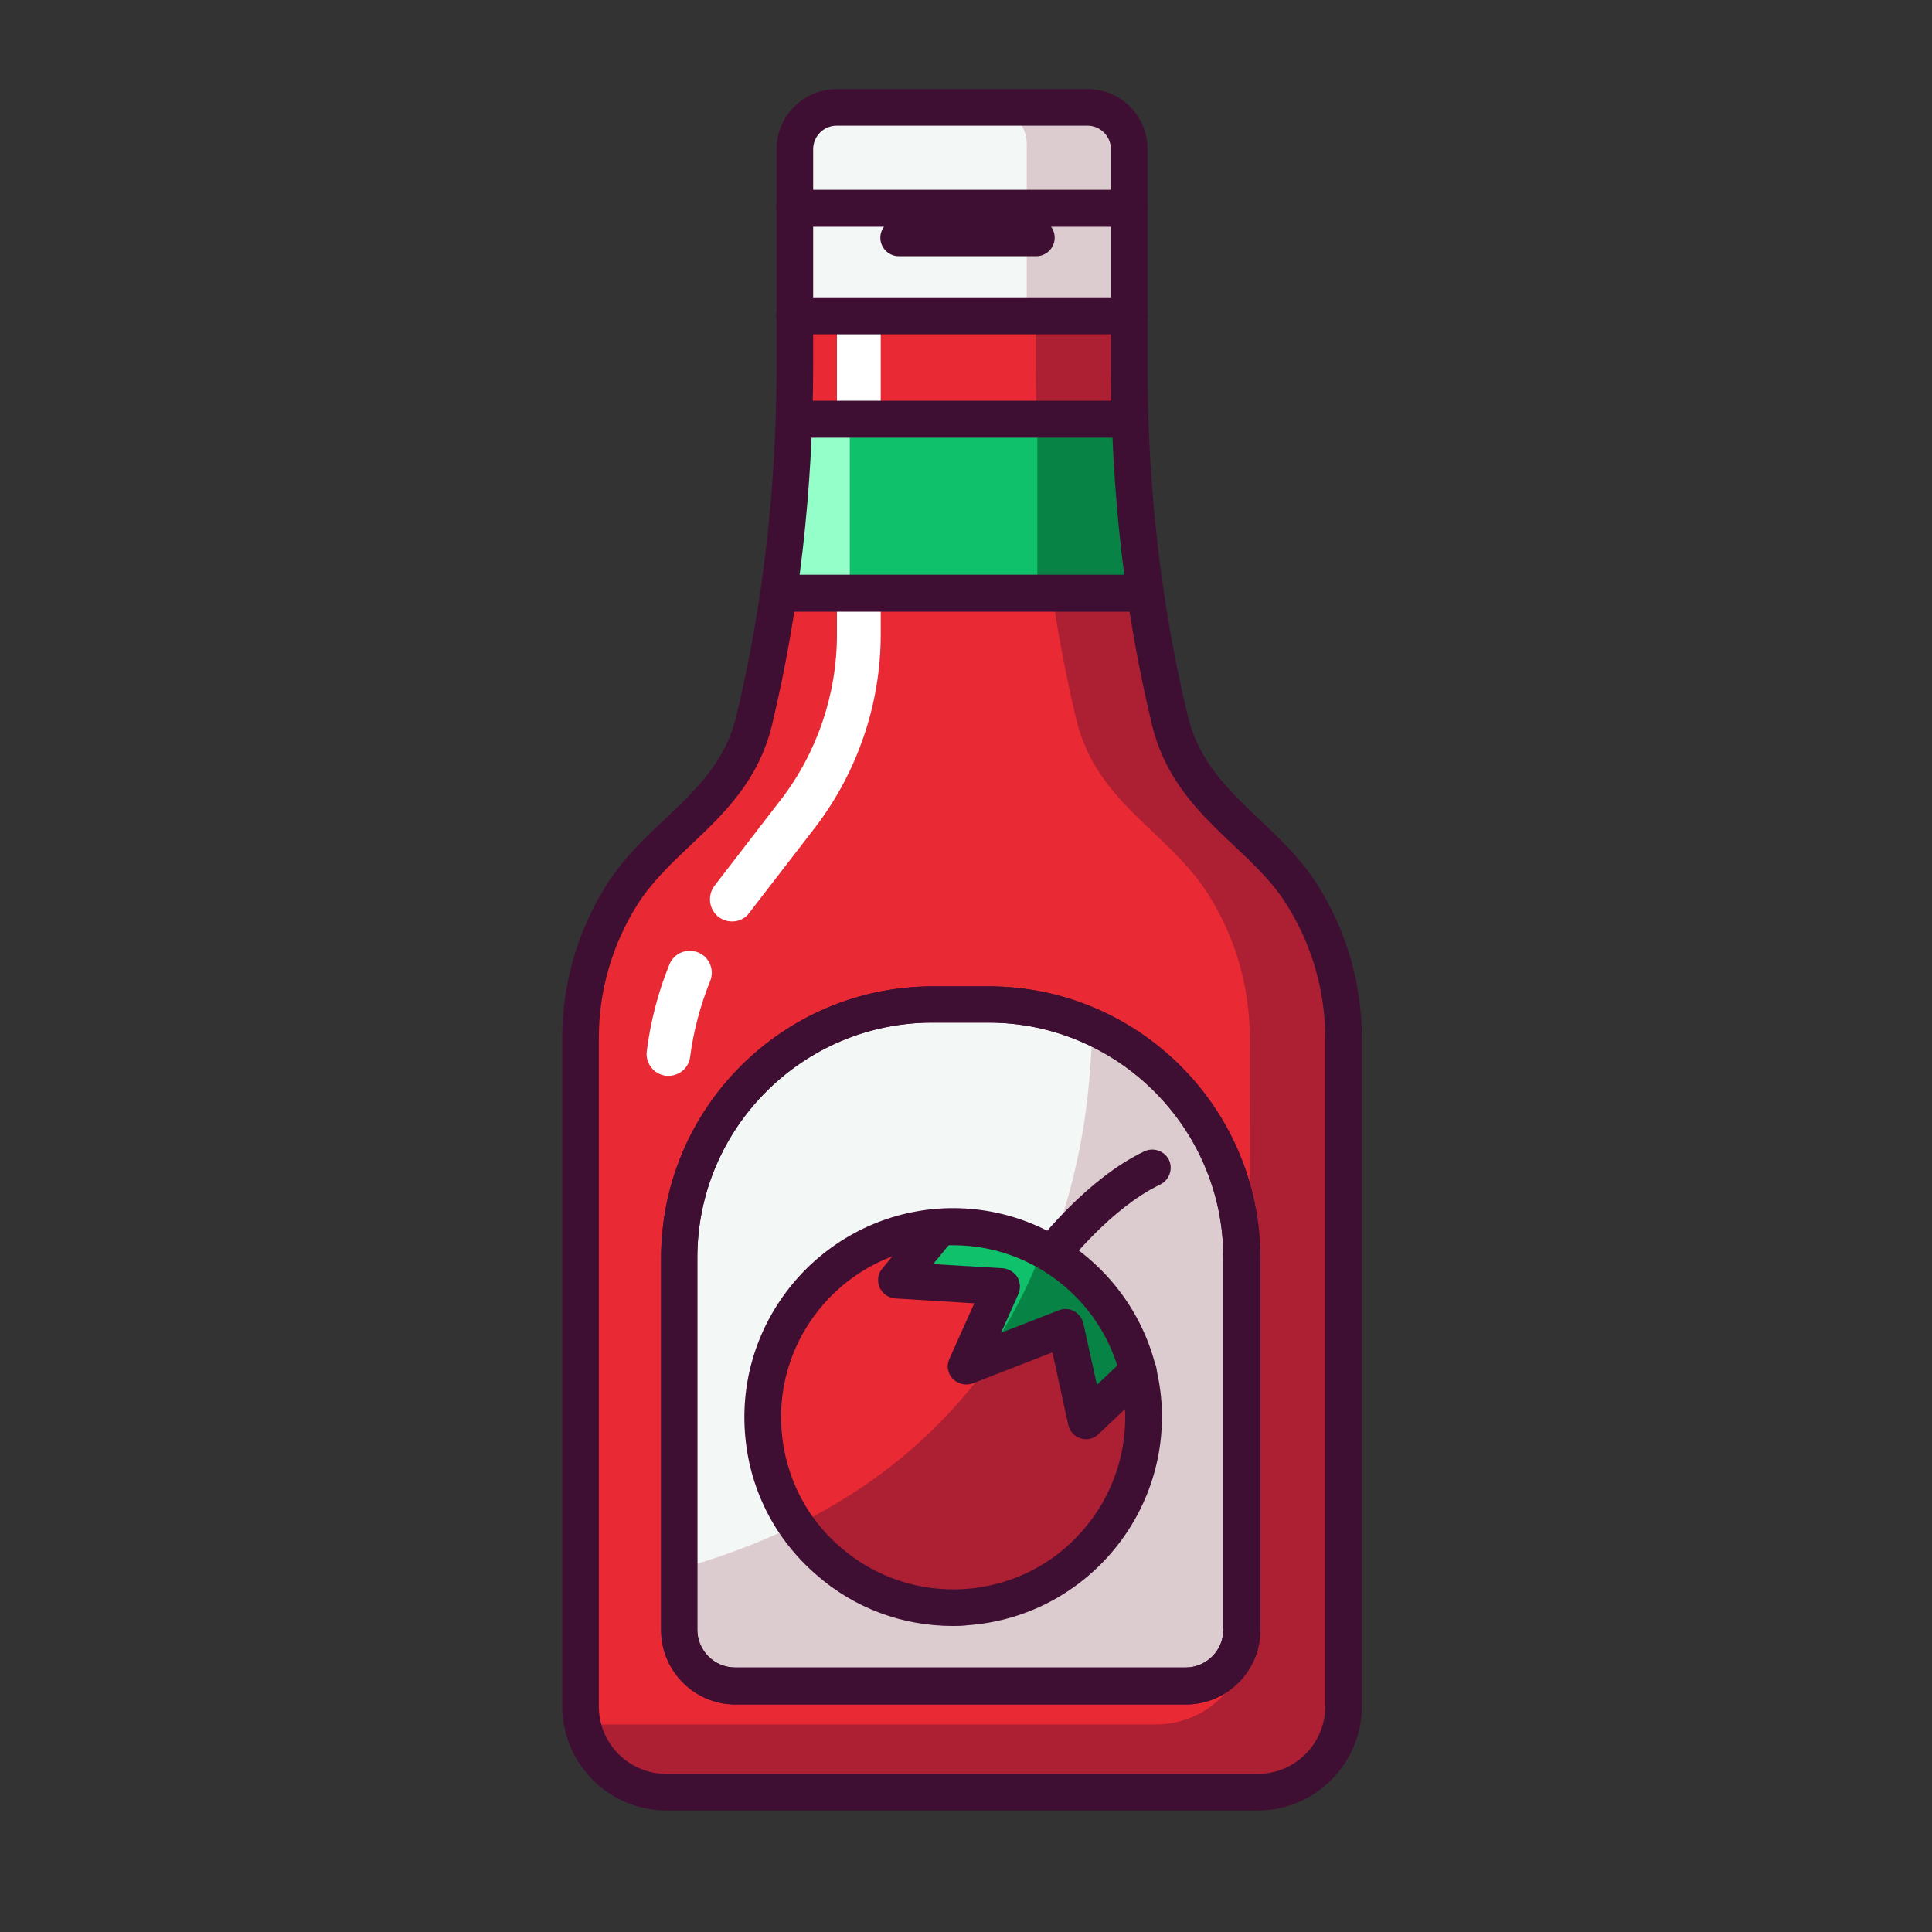 <svg id="Layer_1" enable-background="new 0 0 512 512" height="512" viewBox="0 0 512 512" width="512" xmlns="http://www.w3.org/2000/svg"><rect x="0" y="0" width="512" height="512" fill="#333333" stroke="none"/><g><g><path d="m301.4 96.6v-57.1c0-6.1-5-11.1-11.1-11.1h-66.5c-6.1 0-11.1 5-11.1 11.1v57.1c0 31.8-3.4 63.5-10.8 94.3-5.3 21.9-24.4 29.5-34.9 46-7.2 11.4-11 24.5-11 38v177.2c0 12.6 10.2 22.8 22.8 22.8h77.5 1.6 77.5c12.6 0 22.8-10.2 22.8-22.8v-177.2c0-13.5-3.8-26.6-11-38-10.5-16.6-29.7-24.2-34.9-46.1-7.5-30.8-10.9-62.5-10.9-94.2z" fill="#e92933"/></g><g><path d="m347.1 237c-10.5-16.6-29.7-24.2-34.9-46.1-7.4-30.9-10.8-62.6-10.8-94.3v-57.1c0-6.1-5-11.1-11.1-11.1h-26.9c6.1 0 11.1 5 11.1 11.1v57.1c0 31.7 3.4 63.5 10.8 94.3 5.3 21.9 24.4 29.5 34.9 46.1 7.2 11.4 11 24.5 11 38 0 0-.1 107.9-.3 157.6-.1 13.5-11 24.4-24.6 24.4h-149.8c0 7.7 6.3 14 14 14h150.7c-3.6 2.5 14.2 3.9 14.2 3.9 4.7 0 9.1-1.4 12.7-3.9 6.1-4.1 10-11 10-18.9v-177.1c.1-13.5-3.8-26.7-11-38z" fill="#ad1f32"/></g><g><path d="m316.4 446.8h-119.4c-8.2 0-14.9-6.7-14.9-14.9v-98.6c0-37.1 30.1-67.1 67.1-67.1h14.9c37.1 0 67.1 30.1 67.1 67.1v98.6c.1 8.3-6.6 14.9-14.8 14.9z" fill="#f3f7f6"/></g><g><path d="m289.4 271.1c-.2 36.3-11.9 116.4-107.3 144.1v16.7c0 8.2 6.7 14.9 14.9 14.9h119.4c8.2 0 14.9-6.7 14.9-14.9v-98.6c0-28.1-17.4-52.2-41.9-62.2z" fill="#ddcccf"/></g><g><circle cx="254.7" cy="375.6" fill="#e92933" r="50.5"/></g><g><path d="m278.4 331.1c-10.2 26.5-29.7 54-65.8 72.3 9.7 14.7 26.8 23.9 45.6 22.6 27.8-2 48.8-26.1 46.8-53.9-1.2-18-11.8-33.1-26.6-41z" fill="#ad1f32"/></g><g><path d="m177.2 285.1c-.2 0-.5 0-.7 0-3.2-.4-5.5-3.3-5.1-6.5 1-7.9 3-15.7 6-23 1.2-3 4.6-4.4 7.6-3.2s4.4 4.6 3.2 7.6c-2.6 6.4-4.4 13.2-5.3 20-.3 2.9-2.8 5.1-5.7 5.1z" fill="#fff"/></g><g><path d="m194 244.2c-1.2 0-2.5-.4-3.6-1.2-2.5-2-3-5.6-1.1-8.2l17.5-22.7c9.7-12.5 15-28.1 15-43.9v-84.8c0-3.2 2.6-5.8 5.8-5.8s5.8 2.6 5.8 5.8v84.8c0 18.4-6.2 36.5-17.4 51.1l-17.5 22.7c-1 1.4-2.7 2.2-4.5 2.2z" fill="#fff"/></g><g><path d="m299.3 83.7h-88.7v-45.5c0-5.4 4.4-9.8 9.8-9.8h69.1c5.4 0 9.8 4.4 9.8 9.8z" fill="#f3f7f6"/></g><g><path d="m289.5 28.4h-27.2c5.4 0 9.8 4.4 9.8 9.8v45.5h27.2v-45.5c0-5.4-4.4-9.8-9.8-9.8z" fill="#ddcccf"/></g><g><path d="m209.1 107.1h94.5v50.1h-94.5z" fill="#10c16c"/></g><g><path d="m209.1 107.1h16.1v50.1h-16.1z" fill="#94ffc9"/></g><g><path d="m274.9 107.1h28.6v50.1h-28.6z" fill="#078445"/></g><g><path d="m301.6 363.5-13.8 13.1-5.4-24.7-26.4 10.2 9.4-21.1-27.9-1.7 11.5-14c.1-.1 41.6-10.1 52.6 38.2z" fill="#10c16c"/></g><g><path d="m301.6 363.5-13.8 13.1-5.4-24.7-26.4 10.2 9.4-21.1-27.9-1.7 11.5-14c.1-.1 41.6-10.1 52.6 38.2z" fill="#10c16c"/></g><g><path d="m314.3 451.7h-119.4c-10.9 0-19.7-8.9-19.7-19.7v-98.6c0-39.7 32.3-72 72-72h14.8c39.7 0 72 32.3 72 72v98.6c0 10.8-8.8 19.7-19.7 19.7zm-67.2-180.7c-34.3 0-62.3 27.9-62.3 62.3v98.6c0 5.5 4.5 10 10 10h119.4c5.5 0 10-4.5 10-10v-98.6c0-34.3-27.9-62.3-62.3-62.3z" fill="#3f0f33"/></g><g><path d="m278.7 337.3c-1 0-2.1-.3-3-1-2.1-1.6-2.5-4.7-.9-6.8.5-.7 13.3-17.2 28.5-24.4 2.4-1.1 5.3-.1 6.5 2.3 1.1 2.4.1 5.3-2.3 6.5-13.1 6.2-24.9 21.4-25 21.5-.9 1.2-2.4 1.9-3.8 1.9z" fill="#3f0f33"/></g><g><path d="m277.2 328.6c-3.8 10.5-9.1 21.2-16.2 31.5l21.4-8.3 5.4 24.7 13.8-13.1c-4.6-20-14.4-30-24.4-34.8z" fill="#078445"/></g><g><path d="m333.3 479.8h-156.7c-15.2 0-27.6-12.4-27.6-27.6v-177.2c0-14.4 4.1-28.4 11.8-40.6 4.4-6.9 10-12.3 15.5-17.4 8.2-7.8 15.9-15.1 18.8-27.1 7.1-29.4 10.7-60.8 10.7-93.2v-57.2c0-8.8 7.2-15.9 15.9-15.9h66.5c8.8 0 15.9 7.1 15.9 15.9v57.1c0 32.5 3.6 63.8 10.7 93.2 2.9 12 10.6 19.4 18.8 27.2 5.5 5.2 11.1 10.5 15.5 17.4 7.7 12.2 11.8 26.2 11.8 40.6v177.2c0 15.2-12.4 27.6-27.6 27.6zm-111.6-446.5c-3.4 0-6.2 2.8-6.2 6.2v57.1c0 33.2-3.7 65.3-10.9 95.5-3.6 14.8-12.7 23.5-21.6 31.9-5.3 5-10.2 9.7-14 15.6-6.7 10.6-10.3 22.9-10.3 35.4v177.2c0 9.9 8 17.9 17.9 17.9h156.7c9.9 0 17.9-8 17.9-17.9v-177.2c0-12.5-3.6-24.8-10.3-35.4-3.7-5.9-8.7-10.6-14-15.6-8.9-8.4-18-17.1-21.6-31.9-7.3-30.1-10.9-62.2-10.9-95.5v-57.1c0-3.4-2.8-6.2-6.2-6.2z" fill="#3f0f33"/></g><g><path d="m299.3 60.1h-88.7c-2.7 0-4.9-2.2-4.9-4.9s2.2-4.9 4.9-4.9h88.7c2.7 0 4.9 2.2 4.9 4.9-.1 2.8-2.2 4.9-4.9 4.9z" fill="#3f0f33"/></g><g><path d="m299.3 88.6h-88.7c-2.7 0-4.9-2.2-4.9-4.9s2.2-4.9 4.9-4.9h88.7c2.7 0 4.9 2.2 4.9 4.9-.1 2.7-2.2 4.9-4.9 4.9z" fill="#3f0f33"/></g><g><path d="m274.6 67.9h-36.4c-2.7 0-4.9-2.2-4.9-4.9s2.2-4.9 4.9-4.9h36.4c2.7 0 4.9 2.2 4.9 4.9s-2.2 4.9-4.9 4.9z" fill="#3f0f33"/></g><g><path d="m295.1 116h-84.5c-2.7 0-4.9-2.2-4.9-4.9s2.2-4.9 4.9-4.9h84.5c2.7 0 4.9 2.2 4.9 4.9s-2.2 4.9-4.9 4.9z" fill="#3f0f33"/></g><g><path d="m303.5 162.1h-94.5c-2.7 0-4.9-2.2-4.9-4.9s2.2-4.9 4.9-4.9h94.5c2.7 0 4.9 2.2 4.9 4.9s-2.2 4.9-4.9 4.9z" fill="#3f0f33"/></g><g><path d="m314.3 451.7h-119.4c-10.9 0-19.7-8.9-19.7-19.7v-98.6c0-39.7 32.3-72 72-72h14.8c39.7 0 72 32.3 72 72v98.6c0 10.8-8.8 19.7-19.7 19.7zm-67.2-180.7c-34.3 0-62.3 27.9-62.3 62.3v98.6c0 5.5 4.5 10 10 10h119.4c5.5 0 10-4.5 10-10v-98.6c0-34.3-27.9-62.3-62.3-62.3z" fill="#3f0f33"/></g><g><path d="m252.5 430.9c-13.3 0-26.1-4.7-36.2-13.6-11.2-9.7-17.9-23.1-18.9-37.9-2.1-30.4 20.9-56.9 51.3-59.1 30.4-2.1 56.9 20.9 59.1 51.3 2.1 30.4-20.9 56.9-51.3 59.1-1.4.2-2.7.2-4 .2zm.1-100.9c-1.1 0-2.1 0-3.2.1-25.1 1.8-44.1 23.6-42.3 48.7.9 12.2 6.4 23.3 15.6 31.2 9.2 8 21 11.9 33.1 11.1 12.2-.9 23.3-6.4 31.2-15.6 8-9.2 11.9-21 11.1-33.1-1.7-24-21.8-42.4-45.5-42.4z" fill="#3f0f33"/></g><g><path d="m287.8 381.4c-.5 0-1-.1-1.4-.2-1.7-.5-2.9-1.9-3.3-3.6l-4.2-19.2-21.1 8.2c-1.8.7-3.9.2-5.3-1.2s-1.7-3.5-.9-5.3l6.6-14.7-20.9-1.3c-1.8-.1-3.4-1.2-4.2-2.9-.7-1.7-.5-3.6.7-5l11.5-14c1.7-2.1 4.8-2.4 6.8-.7 2.1 1.7 2.4 4.8.7 6.8l-5.5 6.7 18.4 1.1c1.6.1 3 1 3.9 2.3.8 1.4.9 3 .3 4.5l-4.6 10.3 15.4-6c1.3-.5 2.8-.4 4 .3s2.1 1.9 2.4 3.2l3.6 16.3 7.6-7.2c1.9-1.8 5-1.8 6.9.2 1.8 1.9 1.8 5-.2 6.9l-13.8 13.1c-1 1-2.2 1.4-3.4 1.4z" fill="#3f0f33"/></g></g></svg>